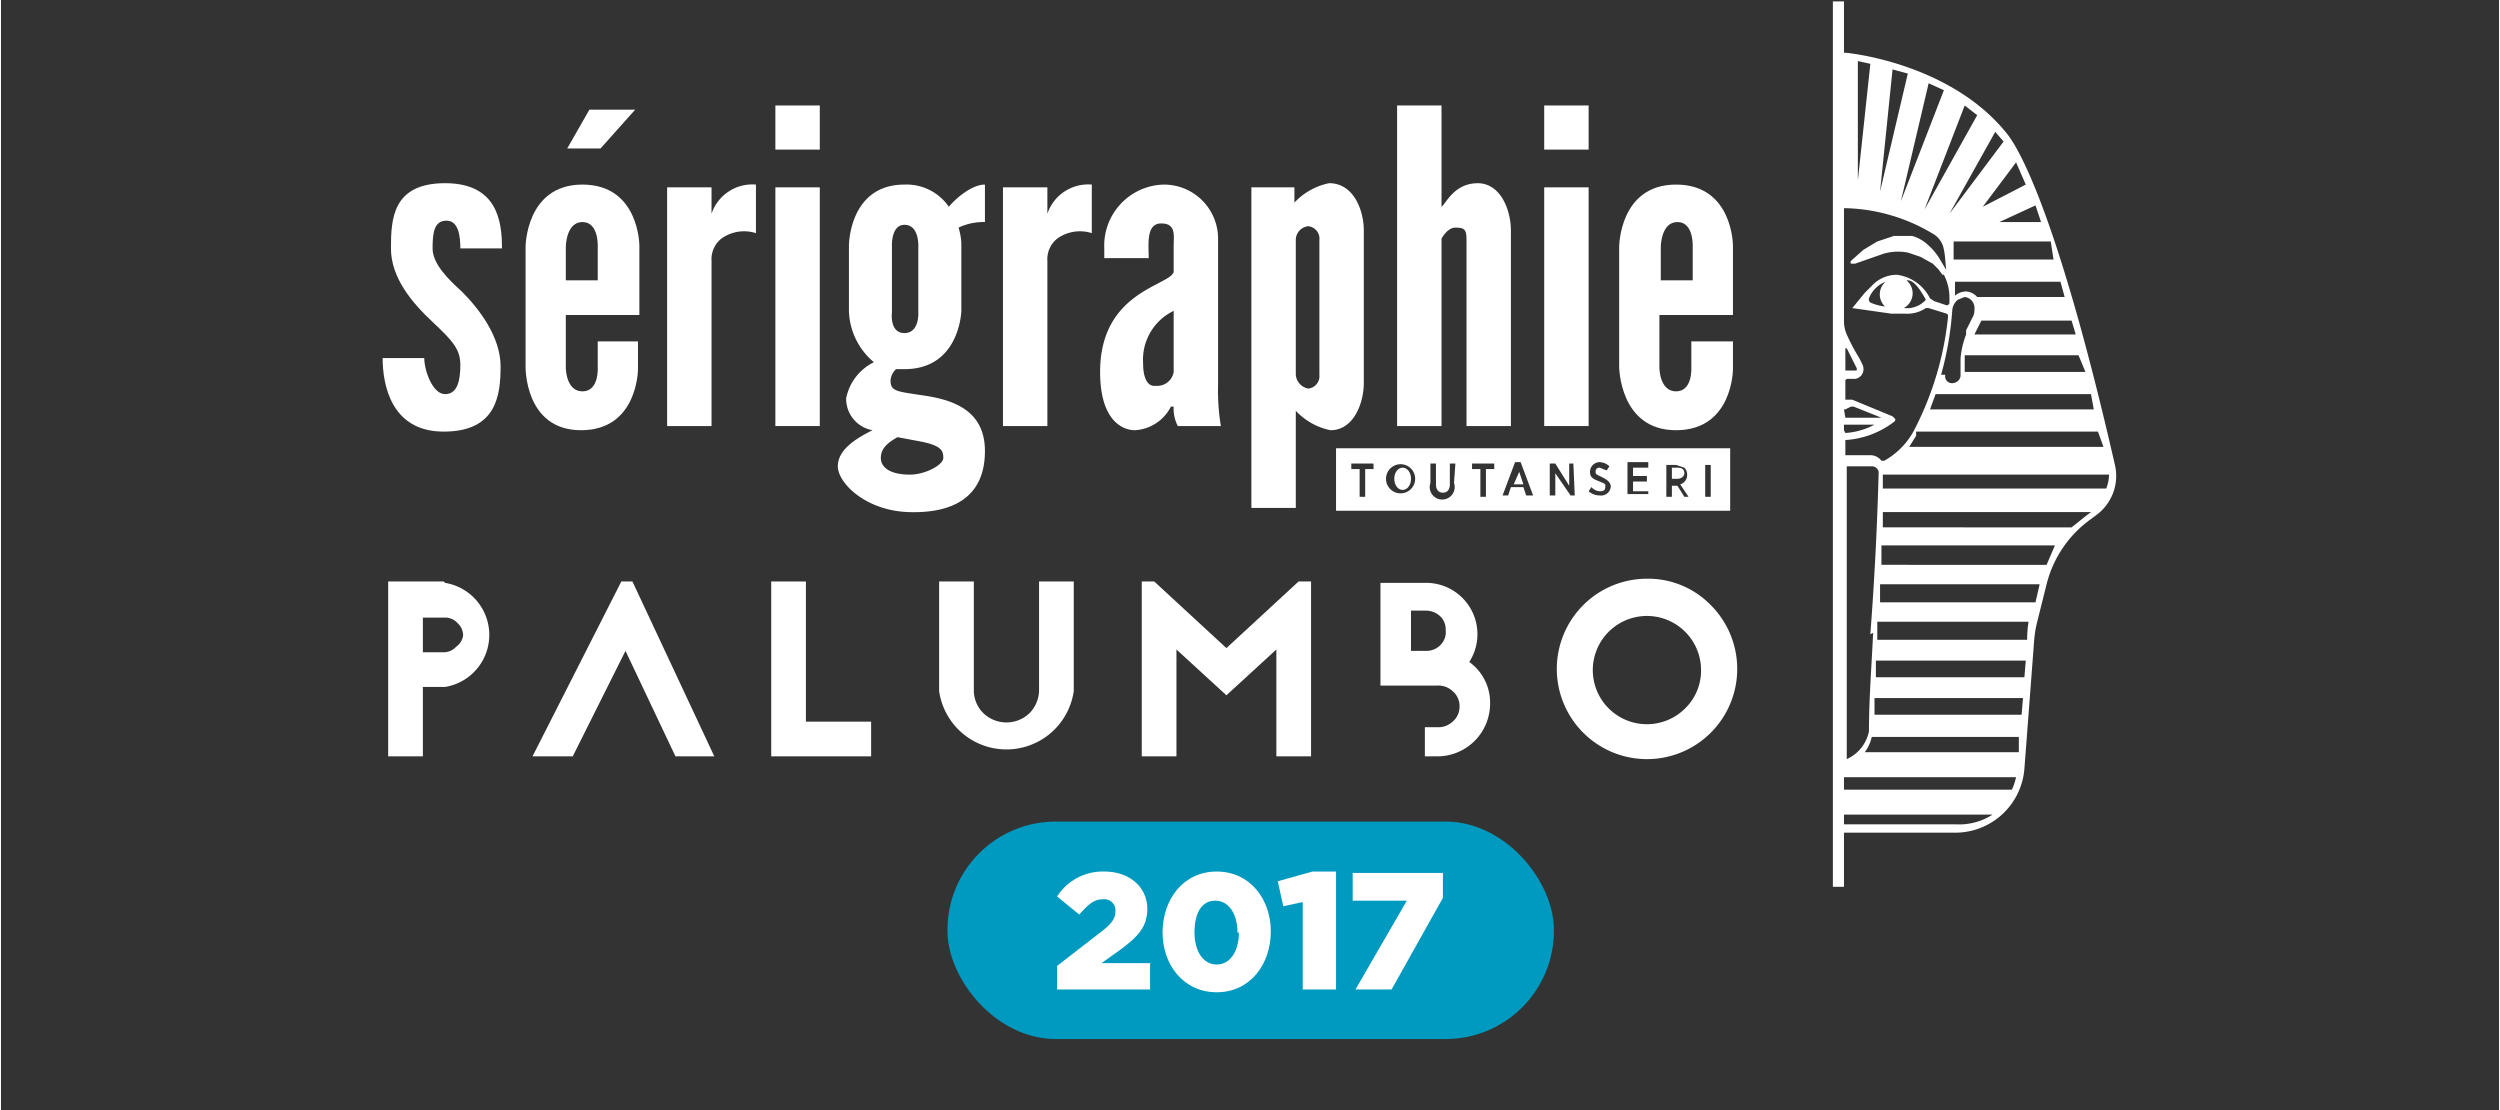 <svg xmlns="http://www.w3.org/2000/svg" width="63.5mm" height="28.2mm" viewBox="0 0 180 80"><rect x="0" y="0" width="180" height="80" fill="#333333" stroke="none"/><title>annee2017</title><g id="ed1c3feb-4122-4b86-bf0a-5ee9260ad5f8" data-name="Calque 2"><g id="ed72da71-de42-4a8a-8480-ce2257d900d2" data-name="Calque 1"><path d="M152.3,33.4c-4.6-20.1-7.5-23.4-7.7-23.7-4.1-5.2-11.6-5.9-11.7-5.9h-.1V.1H132V63.9h.8V60h8.1a5,5,0,0,0,4.9-4.6l.7-9.2a8.2,8.2,0,0,1,.2-1.3l.7-2.8a8.2,8.2,0,0,1,3.2-4.7l.4-.3A3.5,3.5,0,0,0,152.3,33.4Zm-.8-1.2h-14l.5-.8v-.3h13.1Zm-.7-2.7H139l.4-1.1h11.2ZM139.8,27a23.3,23.3,0,0,0,.8-4.6,1.1,1.1,0,0,1,.4-.8l.5-.2a.8.8,0,0,1,.7.9,1,1,0,0,1-.1.5l-.5,1v.3a6.4,6.4,0,0,0-.4,1.7v1.3h0a.6.6,0,0,1-.5.5.5.5,0,0,1-.6-.6Zm10.4-.2h-8.7V25.6h8.2Zm-.7-2.7h-7.3l.5-1h6.5Zm-.8-2.7h-6.3a1.2,1.2,0,0,0-.8-.4,1.3,1.3,0,0,0-.8.3c0-.4,0-.7,0-1h7.6Zm-.8-2.7h-7.2V17.4h7Zm-.9-2.7h-3l2.6-1.2Zm-1.8-4.3.7,1.6-3.1,1.6Zm-.9-1.5-3.9,5.2,3.3-5.9Zm-1.9-1.9-3.8,6.8,2.9-7.5ZM140,6.5l-3.1,8,2-8.5ZM136.3,5l1.1.3-2,8.5Zm-1.6-.4-.9,8.4V4.4Zm-1.7,22.7h.6a.7.7,0,0,0,.6-.6.8.8,0,0,0-.1-.5l-.2-.4a13.8,13.8,0,0,1-.9-1.7,2.4,2.4,0,0,1-.2-.9V15h.1a12.8,12.8,0,0,1,6.4,1.9,1.6,1.6,0,0,1,.7,1.1c.1.4.1,1,.2,1.7v-.2l-.3-.5-.3-.5a4.6,4.6,0,0,0-.8-.9,2.7,2.7,0,0,0-1.1-.6h-1.3l-1.2.4-1,.6-.9.8a.2.2,0,0,0,0,.2h.3l2-.7a3.7,3.7,0,0,1,1.8-.1l.9.3.9.5.4.4.3.4h.1a3.6,3.6,0,0,1,.4,1.7v.3a.2.2,0,0,1-.2.2l-.9-.3-.3-.2a3.1,3.1,0,0,0-2.4-1.7,2.5,2.5,0,0,0-1.6.6l-.7.7-.9,1.1a.1.1,0,0,0,0,0h0l2.8.4h1a2.4,2.4,0,0,0,1.5-.4h.2l1.3.4a.2.2,0,0,1,.1.2,22.6,22.6,0,0,1-2.5,8.3,5.4,5.4,0,0,1-2.1,2.1h-.2a1,1,0,0,0-.8-.4h-1.8V31.7h.1a6.4,6.4,0,0,0,3.4-1.3.2.2,0,0,0,.1-.2l-.2-.2-2.9-1.2h-.5V27.4Zm-.1-.6V25.1h.1l.5,1,.2.4a.2.2,0,0,1,0,.2h-.8Zm4.3-6.5h.2c.3,0,.7.3,1.3,1.4a1.8,1.8,0,0,1-1.5.6h-.1a1.2,1.2,0,0,0,.2-2Zm-1.3,1.9a3.6,3.6,0,0,1-1.2-.3.3.3,0,0,1-.1-.3,2.1,2.1,0,0,1,1.2-1.2,1.2,1.2,0,0,0,.1,1.9Zm-1,23.5c-.1,2.3-.3,4.7-.3,7.1a2.8,2.8,0,0,1-1.6,2V33.6h1.8a.5.5,0,0,1,.5.4C135.2,37.8,135,41.8,134.7,45.7ZM132.8,31v-.4H135a5.2,5.2,0,0,1-2.1.6Zm0-1.5h.1l.4-.2h.2l2,.8h-2.6Zm8.1,29.9h-8.1v-.7h10.7A4.4,4.4,0,0,1,140.9,59.4Zm4-2.5H132.8v-.9h12.4A4.4,4.4,0,0,1,144.9,56.9Zm.5-2.7H134.3a2.8,2.8,0,0,0,.5-1.1h10.6Zm.2-2.7H135V50.3h10.7Zm.2-2.7H135.1V47.6h10.8Zm.2-2.7H135.2V44.8h10.9A8.7,8.7,0,0,0,146,45.9Zm.6-2.7H135.4V42.1h11.5Zm.8-2.7H135.5V39.3H148Zm3.2-3.8-.4.3-1,.8H135.6c0-.4,0-.7,0-1.1h15.1Zm1.1-1.7H135.6q0-.5,0-1h16.3A3,3,0,0,1,151.8,34.9Z" fill="#fff"/><path d="M136,22.6Z" fill="#fff"/><path d="M33.2,21c-1-.9-2.1-2-2.1-3.1s.1-2,1-2,1,1.2,1,2h3c0-1.9-.3-4.7-4.1-4.7s-3.9,2.6-3.9,4.7,1.5,3.9,3,5.3,2,2,2,3.1-.2,2.1-1.1,2.1-1.5-1.7-1.5-2.6h-3c0,1.9.6,5.3,4.4,5.3s4.1-2.6,4.1-4.7S34.5,22.3,33.2,21Z" fill="#fff"/><polygon points="45.7 7.9 42.4 7.9 40.8 10.7 43.2 10.7 45.7 7.9" fill="#fff"/><path d="M41.8,31c4.1,0,4.1-4.4,4.1-4.4v-2H43v1.9s.1,1.7-1.1,1.7-1.2-1.7-1.2-1.7V22.7h5.3v-5s0-4.4-4.1-4.4-4.1,4.5-4.1,4.5v8.6S37.7,31,41.8,31ZM40.7,17.8s0-1.8,1.2-1.8S43,17.8,43,17.8v2.4H40.7Z" fill="#fff"/><path d="M51.2,15.4V13.5H48V30.7h3.2V18.8a1.9,1.9,0,0,1,.7-1.6,2.8,2.8,0,0,1,2.5-.4V13.3A3.1,3.1,0,0,0,51.2,15.4Z" fill="#fff"/><rect x="55.8" y="7.6" width="3.2" height="3.18" fill="#fff"/><rect x="55.8" y="13.5" width="3.2" height="17.2" fill="#fff"/><path d="M70.9,32.5c0-3-2.4-3.7-4.4-4s-2.4-.3-2.4-1.1a1.2,1.2,0,0,1,.4-.8h.6c4,0,4.1-4.2,4.1-4.2V17.5a4.7,4.7,0,0,0-.2-1.1,4.2,4.2,0,0,1,1.9-.4V13.3c-1,0-2.2,1.1-2.6,1.6a3.7,3.7,0,0,0-3.2-1.6c-4,0-4,4.4-4,4.4v4.7a5,5,0,0,0,1.8,3.7,3.7,3.7,0,0,0-2,2.6,2.3,2.3,0,0,0,1.9,2.3c-1.2.6-2.5,1.4-2.5,2.6s2,3.2,5.1,3.3S70.9,35.9,70.9,32.5ZM65.1,16.2c1.1,0,1,1.6,1,1.6v4.7s.1,1.5-1,1.5-.9-1.5-.9-1.5V17.8S64.1,16.2,65.1,16.2Zm.4,18c-1.4,0-2.1-.5-2.1-1.2s.5-1.1,1.2-1.5l1.6.3c1.6.3,1.7.7,1.7,1.2S66.6,34.2,65.5,34.2Z" fill="#fff"/><path d="M75.4,15.4V13.5H72.2V30.7h3.2V18.8a1.9,1.9,0,0,1,.7-1.6,2.8,2.8,0,0,1,2.5-.4V13.3A3.1,3.1,0,0,0,75.4,15.4Z" fill="#fff"/><path d="M84.3,29.3h.2a2.7,2.7,0,0,0,.3,1.4h3.1a15.8,15.8,0,0,1-.2-3V17.2a3.9,3.9,0,0,0-3.9-3.9,4.4,4.4,0,0,0-4.3,4.6v.7h3.2c0-1-.2-2.5.9-2.5s.9.9.9,1.6v1.9c-.3,1-5.3,1.4-5.3,7.2,0,3.6,1.7,4.2,2.5,4.2A3.1,3.1,0,0,0,84.3,29.3Zm-2-3.1a3.9,3.9,0,0,1,2.2-3.8v4.4a1.2,1.2,0,0,1-1.3,1C82.4,27.9,82.3,26.7,82.3,26.3Z" fill="#fff"/><path d="M98.2,27.6v-11c0-1.4-.7-3.4-2.5-3.4a4.7,4.7,0,0,0-2.5,1.4V13.5H90.1V36.6h3.2v-7A4.7,4.7,0,0,0,95.8,31C97.5,31,98.2,29,98.2,27.6ZM95,27a.9.9,0,0,1-.8,1,1.1,1.1,0,0,1-.9-1V17.3a1,1,0,0,1,.9-1,.9.9,0,0,1,.8,1Z" fill="#fff"/><path d="M103.8,17.2s.4-.8,1-.8.8.1.8.8V30.7h3.2V16.6c0-1.4-.7-3.4-2.4-3.4s-2.3,1.5-2.6,1.7V7.6h-3.2V30.7h3.2Z" fill="#fff"/><rect x="111.2" y="13.5" width="3.2" height="17.2" fill="#fff"/><rect x="111.2" y="7.6" width="3.2" height="3.18" fill="#fff"/><path d="M120.7,31c4.1,0,4.1-4.4,4.1-4.4v-2h-3v1.9s.1,1.7-1.1,1.7-1.2-1.7-1.2-1.7V22.7h5.3v-5s0-4.4-4.1-4.4-4.1,4.5-4.1,4.5v8.6S116.6,31,120.7,31Zm-1.1-13.2s0-1.8,1.2-1.8,1.1,1.8,1.1,1.8v2.4h-2.3Z" fill="#fff"/><path d="M31.9,41.9H27.9V54.5h2.5v-5h1.6a3.8,3.8,0,0,0,0-7.5Zm.9,4.7a1.2,1.2,0,0,1-.9.4H30.4V44.5h1.6a1.2,1.2,0,0,1,.9.4,1.2,1.2,0,0,1,.4.9A1.2,1.2,0,0,1,32.8,46.6Z" fill="#fff"/><polygon points="44.7 41.9 38.3 54.5 41.2 54.5 45 46.9 48.6 54.5 51.4 54.5 45.5 41.9 44.7 41.9" fill="#fff"/><polygon points="58 41.9 55.5 41.9 55.5 54.5 62.7 54.5 62.7 52 58 52 58 41.9" fill="#fff"/><path d="M77.3,41.9H74.8v7.9h0a2.4,2.4,0,0,1-.7,1.6,2.4,2.4,0,0,1-3.3,0,2.3,2.3,0,0,1-.7-1.7V41.9H67.6v7.9a4.9,4.9,0,0,0,9.7,0h0Z" fill="#fff"/><polygon points="88.3 46.7 83.1 41.9 82.2 41.9 82.2 54.5 84.7 54.5 84.7 46.8 88.3 50.1 91.9 46.8 91.9 54.5 94.4 54.5 94.4 41.9 93.5 41.9 88.3 46.7" fill="#fff"/><path d="M105.8,47.7a3.7,3.7,0,0,0-3-5.7H99.4v7.4h4.1a1.5,1.5,0,0,1,1.1.4,1.4,1.4,0,0,1,.5,1.1,1.4,1.4,0,0,1-.5,1.1,1.5,1.5,0,0,1-1.1.4h-.9v2.1h.9a3.8,3.8,0,0,0,3.8-3.8A3.6,3.6,0,0,0,105.8,47.7Zm-2.1-1.2a1.4,1.4,0,0,1-1,.4h-1.1V44h1.1a1.5,1.5,0,0,1,1,.4,1.3,1.3,0,0,1,.4,1A1.3,1.3,0,0,1,103.7,46.5Z" fill="#fff"/><path d="M118.6,41.7a6.5,6.5,0,1,0,4.6,1.9A6.3,6.3,0,0,0,118.6,41.7Zm2.8,9.3a3.9,3.9,0,1,1,1.1-2.8A3.8,3.8,0,0,1,121.4,51Z" fill="#fff"/><path d="M101.6,34.5h0c0,.5-.3.8-.6.8s-.6-.3-.6-.8h0c0-.5.3-.8.6-.8S101.6,34,101.6,34.5Zm19.7-.4c0-.3-.2-.4-.5-.4h-.4v.8h.4c.3,0,.5-.2.5-.4Zm3.3,2.7H96.2V32.3h28.4ZM98.9,33.4H97.3v.4h.6v2h.4v-2h.6Zm3,1.1a1,1,0,1,0-2.1,0h0a1,1,0,1,0,2.1,0Zm2.9-1.1h-.4v1.5c0,.4-.2.6-.5.6s-.5-.2-.5-.6V33.4h-.4v1.4a.9.9,0,1,0,1.7,0Zm2.8,0H106v.4h.6v2h.4v-2h.6Zm2.8,2.3-.9-2.4h-.4l-.9,2.4h.4l.2-.6h.9l.2.6Zm2.9-2.3H113v1.6l-1-1.6h-.4v2.3h.4V34.1l1.1,1.6h.3Zm2.7,1.7c0-.3-.2-.5-.6-.7s-.5-.2-.5-.4h0c0-.2.1-.3.3-.3l.5.2.2-.3a1.1,1.1,0,0,0-.7-.3.7.7,0,0,0-.7.7h0c0,.4.2.5.7.7s.4.2.4.4h0c0,.2-.1.3-.4.3a.9.9,0,0,1-.6-.3l-.2.3a1.2,1.2,0,0,0,.8.3.7.7,0,0,0,.8-.7Zm2.7.3h-1.1v-.7h1v-.4h-1v-.6h1.1v-.4h-1.5v2.3h1.5Zm2.9.4-.6-.9a.7.7,0,0,0,.5-.7h0a.7.7,0,0,0-.2-.5l-.6-.2H120v2.3h.4v-.8h.4l.5.8Zm1.6-2.3h-.4v2.3h.4Zm-14.2,1.4h.7l-.3-.9Z" fill="#fff"/><rect width="180" height="80" fill="none"/><rect x="68.2" y="59.2" width="43.7" height="15.67" rx="7.8" ry="7.8" fill="#0099bf"/><path d="M76.1,69.6l3.1-2.4c.8-.6,1.1-1,1.1-1.5a.8.8,0,0,0-.9-.9c-.6,0-1,.3-1.7,1.1l-1.6-1.3a3.9,3.9,0,0,1,3.4-1.8c1.8,0,3.1,1.1,3.1,2.7h0c0,1.3-.7,2-1.9,2.9l-1.4,1h3.5v1.9H76.1Z" fill="#fff"/><path d="M83.7,67.2h0c0-2.4,1.5-4.4,3.9-4.4s3.9,2,3.9,4.3h0c0,2.4-1.5,4.4-3.9,4.4S83.7,69.5,83.7,67.2Zm5.4,0h0c0-1.3-.6-2.3-1.6-2.3s-1.5.9-1.5,2.3h0c0,1.3.6,2.3,1.6,2.3S89.2,68.5,89.2,67.2Z" fill="#fff"/><path d="M93.8,65l-1.4.3-.4-1.8,2.5-.7h1.7v8.5H93.8Z" fill="#fff"/><path d="M101.3,64.9H97.4v-2h6.5v1.8l-3.7,6.6H97.6Z" fill="#fff"/></g></g></svg>